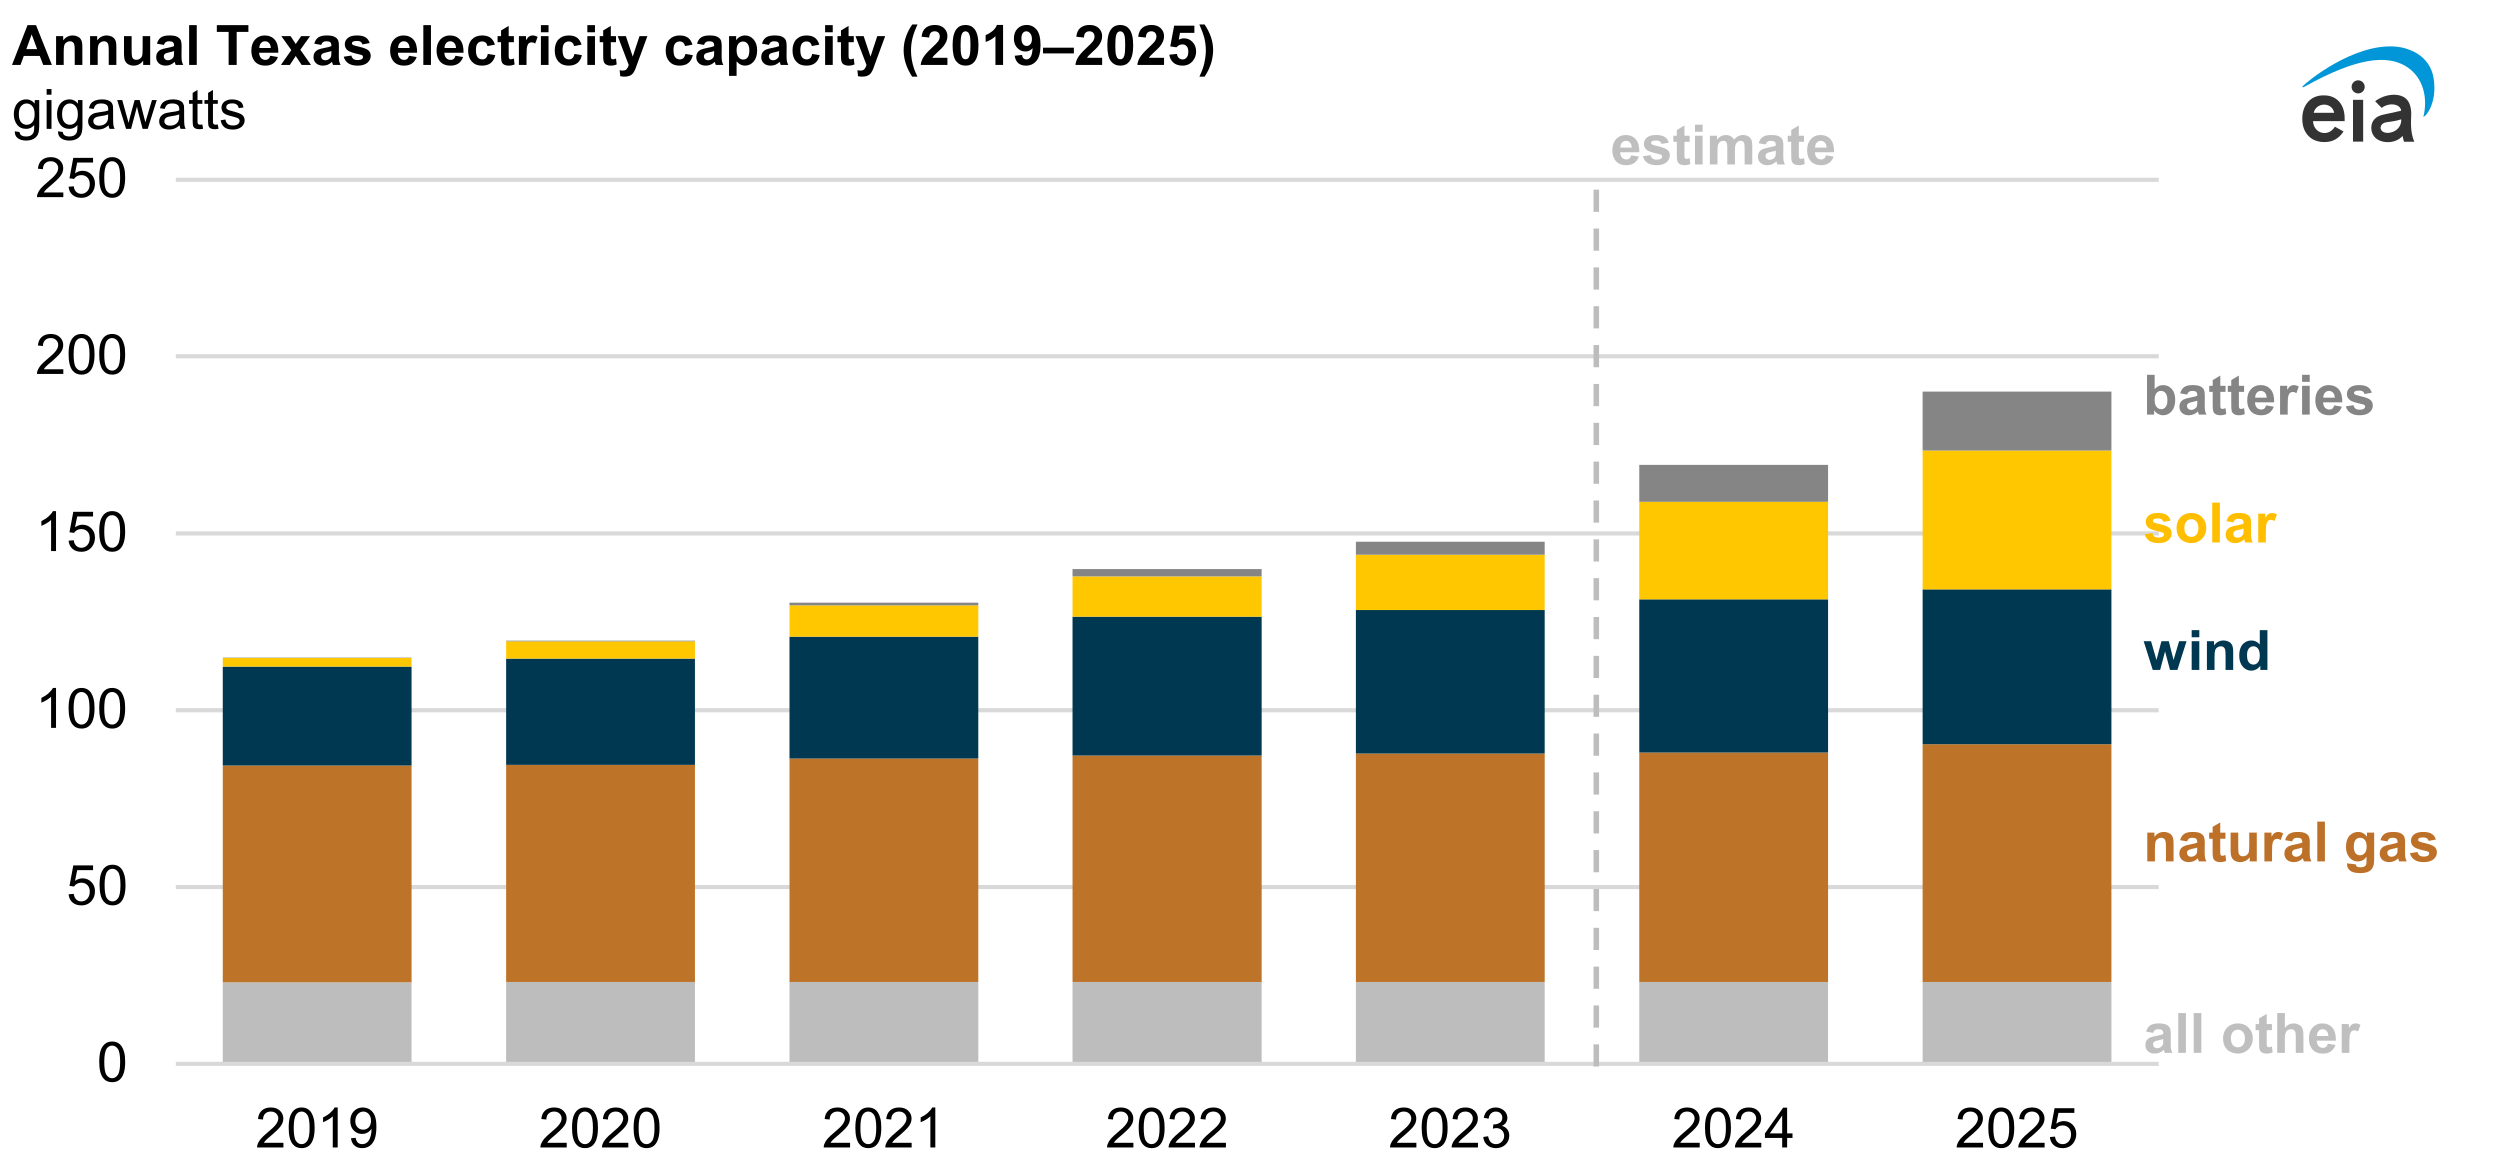 <?xml version="1.0" encoding="UTF-8" standalone="no"?>
<svg
   xmlns:dc="http://purl.org/dc/elements/1.1/"
   xmlns:cc="http://creativecommons.org/ns#"
   xmlns:rdf="http://www.w3.org/1999/02/22-rdf-syntax-ns#"
   xmlns:svg="http://www.w3.org/2000/svg"
   xmlns="http://www.w3.org/2000/svg"
   xmlns:xlink="http://www.w3.org/1999/xlink"
   xmlns:sodipodi="http://sodipodi.sourceforge.net/DTD/sodipodi-0.dtd"
   xmlns:inkscape="http://www.inkscape.org/namespaces/inkscape"
   width="450.48pt"
   height="211.98pt"
   viewBox="0 0 450.48 211.98"
   version="1.2"
   id="svg540"
   sodipodi:docname="chart3.svg"
   inkscape:version="0.92.4 (5da689c313, 2019-01-14)">
  <rect x="0" y="0" width="450.48" height="211.98" fill="#808080" stroke="none"/>
  <sodipodi:namedview
     pagecolor="#ffffff"
     bordercolor="#666666"
     borderopacity="1"
     objecttolerance="10"
     gridtolerance="10"
     guidetolerance="10"
     inkscape:pageopacity="0"
     inkscape:pageshadow="2"
     inkscape:window-width="1920"
     inkscape:window-height="1217"
     id="namedview542"
     showgrid="false"
     inkscape:pagecheckerboard="true"
     inkscape:zoom="1"
     inkscape:cx="340.80208"
     inkscape:cy="-173.35937"
     inkscape:window-x="-8"
     inkscape:window-y="-8"
     inkscape:window-maximized="1"
     inkscape:current-layer="svg540" />
  <defs
     id="defs145">
    <g
       id="g140">
      <symbol
         overflow="visible"
         id="glyph0-0"
         style="overflow:visible">
        <path
           style="stroke:none"
           d="M 1.25,0 V -6.266 H 6.266 V 0 Z M 1.406,-0.156 H 6.109 V -6.109 H 1.406 Z m 0,0"
           id="path2"
           inkscape:connector-curvature="0" />
      </symbol>
      <symbol
         overflow="visible"
         id="glyph0-1"
         style="overflow:visible">
        <path
           style="stroke:none"
           d="m 0.422,-3.531 c 0,-0.852 0.082,-1.535 0.25,-2.047 C 0.848,-6.098 1.109,-6.5 1.453,-6.781 1.793,-7.059 2.227,-7.203 2.75,-7.203 c 0.383,0 0.723,0.082 1.016,0.234 0.289,0.156 0.531,0.383 0.719,0.672 0.184,0.293 0.332,0.648 0.438,1.062 0.113,0.418 0.172,0.988 0.172,1.703 0,0.836 -0.09,1.512 -0.266,2.031 C 4.66,-0.977 4.402,-0.574 4.062,-0.297 3.719,-0.016 3.277,0.125 2.75,0.125 2.062,0.125 1.52,-0.125 1.125,-0.625 0.656,-1.215 0.422,-2.188 0.422,-3.531 Z m 0.906,0 c 0,1.18 0.133,1.965 0.406,2.359 0.27,0.387 0.609,0.578 1.016,0.578 0.402,0 0.742,-0.195 1.016,-0.594 C 4.043,-1.582 4.188,-2.363 4.188,-3.531 4.188,-4.715 4.043,-5.504 3.766,-5.891 3.492,-6.273 3.152,-6.469 2.75,-6.469 c -0.406,0 -0.73,0.176 -0.969,0.516 -0.305,0.438 -0.453,1.246 -0.453,2.422 z m 0,0"
           id="path5"
           inkscape:connector-curvature="0" />
      </symbol>
      <symbol
         overflow="visible"
         id="glyph0-2"
         style="overflow:visible">
        <path
           style="stroke:none"
           d="M 0.422,-1.875 1.344,-1.953 c 0.059,0.449 0.219,0.789 0.469,1.016 0.246,0.23 0.551,0.344 0.906,0.344 0.426,0 0.785,-0.16 1.078,-0.484 0.289,-0.32 0.438,-0.75 0.438,-1.281 0,-0.496 -0.145,-0.891 -0.422,-1.172 -0.281,-0.289 -0.652,-0.438 -1.109,-0.438 -0.281,0 -0.539,0.066 -0.766,0.188 -0.23,0.125 -0.41,0.293 -0.531,0.5 l -0.828,-0.109 0.688,-3.688 h 3.562 v 0.844 H 1.969 l -0.391,1.938 C 2.012,-4.598 2.469,-4.75 2.938,-4.75 c 0.621,0 1.148,0.223 1.578,0.656 0.434,0.43 0.656,0.98 0.656,1.656 0,0.656 -0.191,1.223 -0.562,1.688 C 4.141,-0.164 3.508,0.125 2.719,0.125 2.062,0.125 1.523,-0.055 1.109,-0.422 0.703,-0.785 0.473,-1.27 0.422,-1.875 Z m 0,0"
           id="path8"
           inkscape:connector-curvature="0" />
      </symbol>
      <symbol
         overflow="visible"
         id="glyph0-3"
         style="overflow:visible">
        <path
           style="stroke:none"
           d="M 3.734,0 H 2.844 V -5.609 C 2.633,-5.41 2.355,-5.207 2.016,-5 1.672,-4.801 1.363,-4.648 1.094,-4.547 V -5.406 c 0.488,-0.227 0.914,-0.504 1.281,-0.828 0.371,-0.332 0.641,-0.656 0.797,-0.969 h 0.562 z m 0,0"
           id="path11"
           inkscape:connector-curvature="0" />
      </symbol>
      <symbol
         overflow="visible"
         id="glyph0-4"
         style="overflow:visible">
        <path
           style="stroke:none"
           d="M 5.047,-0.844 V 0 h -4.75 c 0,-0.207 0.035,-0.41 0.109,-0.609 C 0.527,-0.93 0.723,-1.25 0.984,-1.562 1.254,-1.871 1.641,-2.238 2.141,-2.656 2.918,-3.289 3.445,-3.797 3.719,-4.172 3.988,-4.543 4.125,-4.898 4.125,-5.234 4.125,-5.574 3.996,-5.867 3.75,-6.109 3.5,-6.348 3.176,-6.469 2.781,-6.469 c -0.43,0 -0.773,0.133 -1.031,0.391 -0.25,0.25 -0.375,0.602 -0.375,1.047 L 0.469,-5.125 c 0.059,-0.676 0.297,-1.191 0.703,-1.547 0.402,-0.352 0.945,-0.531 1.625,-0.531 0.684,0 1.227,0.195 1.625,0.578 0.402,0.387 0.609,0.863 0.609,1.422 0,0.281 -0.059,0.566 -0.172,0.844 -0.117,0.273 -0.316,0.566 -0.594,0.875 -0.273,0.305 -0.723,0.727 -1.344,1.266 -0.531,0.438 -0.879,0.742 -1.031,0.906 -0.148,0.156 -0.27,0.316 -0.359,0.469 z m 0,0"
           id="path14"
           inkscape:connector-curvature="0" />
      </symbol>
      <symbol
         overflow="visible"
         id="glyph0-5"
         style="overflow:visible">
        <path
           style="stroke:none"
           d="m 0.547,-1.656 0.844,-0.078 c 0.07,0.398 0.207,0.691 0.406,0.875 0.207,0.18 0.469,0.266 0.781,0.266 0.27,0 0.504,-0.062 0.703,-0.188 0.207,-0.121 0.375,-0.289 0.5,-0.5 C 3.914,-1.488 4.023,-1.77 4.109,-2.125 4.199,-2.477 4.25,-2.836 4.25,-3.203 c 0,-0.027 0,-0.086 0,-0.172 -0.18,0.281 -0.418,0.512 -0.719,0.688 -0.305,0.168 -0.637,0.25 -1,0.25 -0.594,0 -1.098,-0.211 -1.5,-0.641 C 0.625,-3.504 0.422,-4.07 0.422,-4.781 c 0,-0.727 0.211,-1.312 0.641,-1.75 0.426,-0.445 0.961,-0.672 1.609,-0.672 0.465,0 0.895,0.129 1.281,0.375 0.383,0.25 0.676,0.613 0.875,1.078 0.195,0.469 0.297,1.145 0.297,2.016 0,0.918 -0.102,1.648 -0.297,2.188 -0.199,0.543 -0.496,0.961 -0.891,1.25 C 3.551,-0.016 3.09,0.125 2.562,0.125 2,0.125 1.539,-0.031 1.188,-0.344 0.832,-0.652 0.617,-1.094 0.547,-1.656 Z M 4.156,-4.828 c 0,-0.496 -0.137,-0.895 -0.406,-1.188 C 3.477,-6.316 3.152,-6.469 2.781,-6.469 c -0.398,0 -0.742,0.164 -1.031,0.484 -0.281,0.312 -0.422,0.727 -0.422,1.234 0,0.461 0.133,0.836 0.406,1.125 0.27,0.281 0.609,0.422 1.016,0.422 0.402,0 0.738,-0.141 1,-0.422 0.27,-0.289 0.406,-0.691 0.406,-1.203 z m 0,0"
           id="path17"
           inkscape:connector-curvature="0" />
      </symbol>
      <symbol
         overflow="visible"
         id="glyph0-6"
         style="overflow:visible">
        <path
           style="stroke:none"
           d="m 0.422,-1.891 0.875,-0.125 c 0.102,0.5 0.273,0.867 0.516,1.094 0.246,0.219 0.547,0.328 0.891,0.328 0.414,0 0.766,-0.145 1.047,-0.438 0.289,-0.289 0.438,-0.645 0.438,-1.062 0,-0.402 -0.137,-0.738 -0.406,-1 -0.262,-0.258 -0.598,-0.391 -1,-0.391 -0.168,0 -0.379,0.035 -0.625,0.094 L 2.25,-4.172 c 0.059,0.012 0.109,0.016 0.141,0.016 0.371,0 0.711,-0.098 1.016,-0.297 0.301,-0.195 0.453,-0.5 0.453,-0.906 0,-0.32 -0.113,-0.586 -0.328,-0.797 -0.219,-0.207 -0.504,-0.312 -0.844,-0.312 -0.344,0 -0.633,0.113 -0.859,0.328 -0.23,0.211 -0.379,0.527 -0.438,0.953 l -0.875,-0.156 c 0.102,-0.582 0.344,-1.035 0.719,-1.359 0.383,-0.332 0.863,-0.5 1.438,-0.5 0.383,0 0.738,0.09 1.062,0.266 0.332,0.168 0.586,0.398 0.766,0.688 0.176,0.281 0.266,0.59 0.266,0.922 0,0.305 -0.086,0.586 -0.25,0.844 -0.168,0.25 -0.414,0.449 -0.734,0.594 0.414,0.105 0.738,0.316 0.969,0.625 0.238,0.305 0.359,0.684 0.359,1.141 0,0.637 -0.23,1.176 -0.688,1.609 C 3.973,-0.086 3.398,0.125 2.703,0.125 2.066,0.125 1.539,-0.062 1.125,-0.438 0.719,-0.809 0.48,-1.297 0.422,-1.891 Z m 0,0"
           id="path20"
           inkscape:connector-curvature="0" />
      </symbol>
      <symbol
         overflow="visible"
         id="glyph0-7"
         style="overflow:visible">
        <path
           style="stroke:none"
           d="M 3.234,0 V -1.719 H 0.125 v -0.812 L 3.406,-7.172 H 4.125 v 4.641 h 0.969 v 0.812 H 4.125 V 0 Z m 0,-2.531 V -5.75 L 1,-2.531 Z m 0,0"
           id="path23"
           inkscape:connector-curvature="0" />
      </symbol>
      <symbol
         overflow="visible"
         id="glyph0-8"
         style="overflow:visible">
        <path
           style="stroke:none"
           d="m 0.5,0.438 0.859,0.125 C 1.387,0.82 1.488,1.016 1.656,1.141 1.871,1.293 2.172,1.375 2.547,1.375 c 0.402,0 0.719,-0.086 0.938,-0.25 C 3.711,0.969 3.863,0.742 3.938,0.453 3.988,0.273 4.008,-0.102 4,-0.688 3.613,-0.227 3.133,0 2.562,0 1.852,0 1.301,-0.254 0.906,-0.766 0.52,-1.285 0.328,-1.906 0.328,-2.625 0.328,-3.121 0.414,-3.582 0.594,-4 0.77,-4.414 1.031,-4.738 1.375,-4.969 1.715,-5.195 2.117,-5.312 2.578,-5.312 c 0.602,0 1.109,0.254 1.516,0.75 v -0.625 h 0.812 v 4.484 c 0,0.809 -0.086,1.383 -0.25,1.719 C 4.488,1.348 4.223,1.613 3.859,1.812 3.504,2.008 3.066,2.109 2.547,2.109 c -0.617,0 -1.117,-0.145 -1.5,-0.422 C 0.672,1.406 0.488,0.988 0.5,0.438 Z m 0.734,-3.125 c 0,0.68 0.133,1.176 0.406,1.484 0.27,0.312 0.609,0.469 1.016,0.469 0.395,0 0.727,-0.148 1,-0.453 0.277,-0.309 0.422,-0.801 0.422,-1.469 0,-0.633 -0.145,-1.113 -0.422,-1.438 C 3.375,-4.414 3.035,-4.578 2.641,-4.578 c -0.398,0 -0.73,0.164 -1,0.484 -0.273,0.312 -0.406,0.785 -0.406,1.406 z m 0,0"
           id="path26"
           inkscape:connector-curvature="0" />
      </symbol>
      <symbol
         overflow="visible"
         id="glyph0-9"
         style="overflow:visible">
        <path
           style="stroke:none"
           d="m 0.672,-6.156 v -1.016 h 0.875 v 1.016 z m 0,6.156 v -5.188 h 0.875 V 0 Z m 0,0"
           id="path29"
           inkscape:connector-curvature="0" />
      </symbol>
      <symbol
         overflow="visible"
         id="glyph0-10"
         style="overflow:visible">
        <path
           style="stroke:none"
           d="m 4.047,-0.641 c -0.324,0.281 -0.637,0.48 -0.938,0.594 C 2.805,0.066 2.48,0.125 2.141,0.125 1.566,0.125 1.121,-0.016 0.812,-0.297 0.508,-0.574 0.359,-0.938 0.359,-1.375 c 0,-0.246 0.055,-0.477 0.172,-0.688 0.113,-0.207 0.266,-0.375 0.453,-0.5 C 1.168,-2.695 1.383,-2.797 1.625,-2.859 1.801,-2.898 2.062,-2.945 2.406,-3 3.113,-3.082 3.633,-3.18 3.969,-3.297 3.977,-3.418 3.984,-3.5 3.984,-3.531 c 0,-0.352 -0.086,-0.602 -0.25,-0.75 -0.23,-0.195 -0.566,-0.297 -1,-0.297 -0.418,0 -0.727,0.074 -0.922,0.219 -0.199,0.148 -0.348,0.402 -0.438,0.766 l -0.859,-0.125 c 0.07,-0.363 0.195,-0.656 0.375,-0.875 C 1.074,-4.82 1.336,-5 1.672,-5.125 c 0.34,-0.121 0.738,-0.188 1.188,-0.188 0.434,0 0.797,0.055 1.078,0.156 0.277,0.105 0.484,0.238 0.609,0.391 0.133,0.156 0.227,0.363 0.281,0.609 0.02,0.148 0.031,0.418 0.031,0.812 v 1.172 c 0,0.812 0.02,1.332 0.062,1.547 0.039,0.219 0.113,0.43 0.219,0.625 H 4.219 C 4.133,-0.184 4.074,-0.398 4.047,-0.641 Z M 3.969,-2.609 c -0.312,0.137 -0.793,0.246 -1.438,0.328 -0.355,0.055 -0.613,0.117 -0.766,0.188 -0.148,0.062 -0.262,0.16 -0.344,0.281 -0.086,0.125 -0.125,0.27 -0.125,0.422 0,0.23 0.086,0.426 0.266,0.578 0.176,0.156 0.438,0.234 0.781,0.234 0.34,0 0.645,-0.07 0.906,-0.219 0.258,-0.145 0.453,-0.348 0.578,-0.609 0.09,-0.195 0.141,-0.488 0.141,-0.875 z m 0,0"
           id="path32"
           inkscape:connector-curvature="0" />
      </symbol>
      <symbol
         overflow="visible"
         id="glyph0-11"
         style="overflow:visible">
        <path
           style="stroke:none"
           d="M 1.625,0 0.031,-5.188 H 0.938 l 0.828,2.984 0.312,1.125 C 2.086,-1.129 2.176,-1.488 2.344,-2.156 L 3.172,-5.188 h 0.906 l 0.766,3 0.266,1 1.188,-4 H 7.156 L 5.531,0 H 4.609 L 3.797,-3.109 3.594,-4 2.531,0 Z m 0,0"
           id="path35"
           inkscape:connector-curvature="0" />
      </symbol>
      <symbol
         overflow="visible"
         id="glyph0-12"
         style="overflow:visible">
        <path
           style="stroke:none"
           d="m 2.578,-0.781 0.125,0.766 C 2.461,0.035 2.242,0.062 2.047,0.062 c -0.324,0 -0.574,-0.051 -0.75,-0.141 -0.18,-0.102 -0.305,-0.238 -0.375,-0.406 -0.062,-0.164 -0.094,-0.508 -0.094,-1.031 v -3 H 0.172 V -5.188 h 0.656 v -1.297 l 0.875,-0.531 V -5.188 h 0.875 v 0.672 h -0.875 v 3.047 c 0,0.25 0.016,0.414 0.047,0.484 0.027,0.074 0.078,0.133 0.141,0.172 0.07,0.043 0.176,0.062 0.312,0.062 0.09,0 0.219,-0.008 0.375,-0.031 z m 0,0"
           id="path38"
           inkscape:connector-curvature="0" />
      </symbol>
      <symbol
         overflow="visible"
         id="glyph0-13"
         style="overflow:visible">
        <path
           style="stroke:none"
           d="M 0.312,-1.547 1.172,-1.688 c 0.051,0.355 0.188,0.629 0.406,0.812 0.227,0.18 0.547,0.266 0.953,0.266 0.395,0 0.691,-0.078 0.891,-0.234 0.195,-0.164 0.297,-0.363 0.297,-0.594 0,-0.195 -0.09,-0.352 -0.266,-0.469 C 3.336,-1.977 3.039,-2.078 2.562,-2.203 1.914,-2.355 1.465,-2.492 1.219,-2.609 c -0.25,-0.121 -0.445,-0.289 -0.578,-0.5 -0.125,-0.215 -0.188,-0.453 -0.188,-0.703 0,-0.227 0.051,-0.441 0.156,-0.641 0.102,-0.195 0.25,-0.363 0.438,-0.5 0.133,-0.09 0.32,-0.176 0.562,-0.25 0.238,-0.07 0.488,-0.109 0.75,-0.109 0.414,0 0.773,0.066 1.078,0.188 0.309,0.117 0.539,0.273 0.688,0.469 0.145,0.199 0.242,0.465 0.297,0.797 l -0.859,0.125 C 3.52,-4.004 3.402,-4.211 3.219,-4.359 3.031,-4.512 2.77,-4.594 2.438,-4.594 c -0.406,0 -0.699,0.07 -0.875,0.203 -0.168,0.137 -0.25,0.293 -0.25,0.469 0,0.117 0.031,0.223 0.094,0.312 0.07,0.094 0.188,0.176 0.344,0.234 0.09,0.031 0.352,0.105 0.781,0.219 0.621,0.168 1.055,0.309 1.297,0.422 0.246,0.105 0.441,0.262 0.578,0.469 0.145,0.199 0.219,0.445 0.219,0.734 0,0.305 -0.09,0.586 -0.266,0.844 C 4.191,-0.438 3.945,-0.238 3.625,-0.094 3.301,0.051 2.934,0.125 2.531,0.125 1.852,0.125 1.336,-0.016 0.984,-0.297 0.629,-0.574 0.402,-0.992 0.312,-1.547 Z m 0,0"
           id="path41"
           inkscape:connector-curvature="0" />
      </symbol>
      <symbol
         overflow="visible"
         id="glyph1-0"
         style="overflow:visible">
        <path
           style="stroke:none"
           d="M 1.25,0 V -6.266 H 6.266 V 0 Z M 1.406,-0.156 H 6.109 V -6.109 H 1.406 Z m 0,0"
           id="path44"
           inkscape:connector-curvature="0" />
      </symbol>
      <symbol
         overflow="visible"
         id="glyph1-1"
         style="overflow:visible">
        <path
           style="stroke:none"
           d="m 0.656,0 v -7.172 h 1.375 v 2.578 c 0.426,-0.477 0.93,-0.719 1.516,-0.719 0.621,0 1.145,0.23 1.562,0.688 0.414,0.461 0.625,1.117 0.625,1.969 0,0.887 -0.215,1.574 -0.641,2.062 C 4.676,-0.113 4.164,0.125 3.562,0.125 3.258,0.125 2.961,0.051 2.672,-0.094 2.391,-0.246 2.145,-0.473 1.938,-0.766 V 0 Z m 1.375,-2.703 c 0,0.531 0.082,0.93 0.25,1.188 0.238,0.367 0.555,0.547 0.953,0.547 0.301,0 0.555,-0.129 0.766,-0.391 0.215,-0.258 0.328,-0.664 0.328,-1.219 0,-0.59 -0.113,-1.02 -0.328,-1.281 -0.219,-0.27 -0.496,-0.406 -0.828,-0.406 -0.324,0 -0.598,0.133 -0.812,0.391 -0.219,0.262 -0.328,0.652 -0.328,1.172 z m 0,0"
           id="path47"
           inkscape:connector-curvature="0" />
      </symbol>
      <symbol
         overflow="visible"
         id="glyph1-2"
         style="overflow:visible">
        <path
           style="stroke:none"
           d="M 1.75,-3.609 0.5,-3.828 c 0.133,-0.508 0.375,-0.883 0.719,-1.125 C 1.559,-5.191 2.07,-5.312 2.75,-5.312 c 0.613,0 1.066,0.074 1.359,0.219 0.301,0.148 0.516,0.336 0.641,0.562 0.121,0.219 0.188,0.629 0.188,1.219 l -0.016,1.609 c 0,0.461 0.02,0.801 0.062,1.016 0.039,0.211 0.125,0.441 0.25,0.688 H 3.875 C 3.832,-0.09 3.785,-0.227 3.734,-0.406 3.711,-0.488 3.695,-0.539 3.688,-0.562 3.457,-0.332 3.207,-0.16 2.938,-0.047 2.664,0.066 2.379,0.125 2.078,0.125 1.547,0.125 1.121,-0.02 0.812,-0.312 0.508,-0.602 0.359,-0.973 0.359,-1.422 c 0,-0.289 0.066,-0.551 0.203,-0.781 0.145,-0.227 0.344,-0.406 0.594,-0.531 0.246,-0.121 0.613,-0.227 1.094,-0.312 0.645,-0.121 1.086,-0.238 1.328,-0.344 V -3.531 c 0,-0.258 -0.07,-0.445 -0.203,-0.562 -0.125,-0.113 -0.367,-0.172 -0.719,-0.172 -0.25,0 -0.445,0.055 -0.578,0.156 -0.137,0.094 -0.246,0.262 -0.328,0.5 z M 3.578,-2.5 C 3.41,-2.438 3.133,-2.363 2.75,-2.281 2.363,-2.195 2.113,-2.117 2,-2.047 c -0.18,0.125 -0.266,0.289 -0.266,0.484 0,0.199 0.066,0.371 0.203,0.516 0.145,0.137 0.332,0.203 0.562,0.203 0.238,0 0.473,-0.082 0.703,-0.25 0.164,-0.121 0.273,-0.273 0.328,-0.453 0.027,-0.113 0.047,-0.336 0.047,-0.672 z m 0,0"
           id="path50"
           inkscape:connector-curvature="0" />
      </symbol>
      <symbol
         overflow="visible"
         id="glyph1-3"
         style="overflow:visible">
        <path
           style="stroke:none"
           d="m 3.094,-5.188 v 1.094 H 2.156 V -2 c 0,0.418 0.008,0.664 0.031,0.734 0.02,0.074 0.062,0.137 0.125,0.188 0.059,0.043 0.141,0.062 0.234,0.062 0.121,0 0.305,-0.047 0.547,-0.141 l 0.125,1.062 C 2.895,0.051 2.527,0.125 2.125,0.125 1.875,0.125 1.648,0.082 1.453,0 1.254,-0.082 1.105,-0.191 1.016,-0.328 0.922,-0.461 0.855,-0.641 0.828,-0.859 0.797,-1.023 0.781,-1.348 0.781,-1.828 V -4.094 h -0.625 V -5.188 h 0.625 v -1.031 l 1.375,-0.812 v 1.844 z m 0,0"
           id="path53"
           inkscape:connector-curvature="0" />
      </symbol>
      <symbol
         overflow="visible"
         id="glyph1-4"
         style="overflow:visible">
        <path
           style="stroke:none"
           d="m 3.719,-1.656 1.375,0.234 c -0.18,0.5 -0.461,0.887 -0.844,1.156 C 3.875,-0.004 3.402,0.125 2.844,0.125 1.938,0.125 1.262,-0.172 0.828,-0.766 0.484,-1.242 0.312,-1.844 0.312,-2.562 c 0,-0.852 0.223,-1.523 0.672,-2.016 0.457,-0.488 1.031,-0.734 1.719,-0.734 0.77,0 1.379,0.258 1.828,0.766 0.445,0.512 0.66,1.293 0.641,2.344 H 1.719 c 0.008,0.406 0.117,0.727 0.328,0.953 0.215,0.23 0.484,0.344 0.797,0.344 0.215,0 0.398,-0.055 0.547,-0.172 C 3.535,-1.199 3.645,-1.395 3.719,-1.656 Z M 3.812,-3.047 C 3.801,-3.441 3.695,-3.742 3.5,-3.953 c -0.199,-0.207 -0.441,-0.312 -0.719,-0.312 -0.305,0 -0.551,0.113 -0.734,0.328 C 1.848,-3.719 1.75,-3.418 1.75,-3.047 Z m 0,0"
           id="path56"
           inkscape:connector-curvature="0" />
      </symbol>
      <symbol
         overflow="visible"
         id="glyph1-5"
         style="overflow:visible">
        <path
           style="stroke:none"
           d="m 2.031,0 h -1.375 V -5.188 H 1.938 v 0.734 C 2.152,-4.805 2.348,-5.035 2.516,-5.141 2.691,-5.254 2.895,-5.312 3.125,-5.312 c 0.309,0 0.613,0.09 0.906,0.266 l -0.438,1.188 c -0.23,-0.145 -0.445,-0.219 -0.641,-0.219 -0.188,0 -0.352,0.055 -0.484,0.156 C 2.332,-3.816 2.223,-3.621 2.141,-3.344 2.066,-3.062 2.031,-2.48 2.031,-1.609 Z m 0,0"
           id="path59"
           inkscape:connector-curvature="0" />
      </symbol>
      <symbol
         overflow="visible"
         id="glyph1-6"
         style="overflow:visible">
        <path
           style="stroke:none"
           d="m 0.719,-5.891 v -1.281 h 1.375 v 1.281 z M 0.719,0 v -5.188 h 1.375 V 0 Z m 0,0"
           id="path62"
           inkscape:connector-curvature="0" />
      </symbol>
      <symbol
         overflow="visible"
         id="glyph1-7"
         style="overflow:visible">
        <path
           style="stroke:none"
           d="m 0.234,-1.484 1.375,-0.203 c 0.059,0.262 0.18,0.465 0.359,0.609 0.176,0.137 0.426,0.203 0.75,0.203 0.352,0 0.625,-0.066 0.812,-0.203 0.113,-0.082 0.172,-0.203 0.172,-0.359 0,-0.102 -0.035,-0.191 -0.094,-0.266 C 3.535,-1.762 3.383,-1.82 3.156,-1.875 2.039,-2.121 1.336,-2.348 1.047,-2.547 c -0.418,-0.277 -0.625,-0.672 -0.625,-1.172 0,-0.445 0.176,-0.82 0.531,-1.125 0.352,-0.309 0.906,-0.469 1.656,-0.469 0.707,0 1.234,0.121 1.578,0.359 0.352,0.23 0.594,0.57 0.719,1.016 L 3.609,-3.703 C 3.555,-3.898 3.449,-4.051 3.297,-4.156 3.141,-4.27 2.918,-4.328 2.641,-4.328 c -0.367,0 -0.629,0.055 -0.781,0.156 -0.105,0.074 -0.156,0.168 -0.156,0.281 0,0.094 0.047,0.18 0.141,0.25 0.121,0.094 0.551,0.227 1.281,0.391 0.727,0.168 1.238,0.371 1.531,0.609 0.289,0.242 0.438,0.582 0.438,1.016 0,0.48 -0.207,0.895 -0.609,1.234 C 4.086,-0.047 3.496,0.125 2.719,0.125 2.008,0.125 1.445,-0.02 1.031,-0.312 0.625,-0.602 0.355,-0.992 0.234,-1.484 Z m 0,0"
           id="path65"
           inkscape:connector-curvature="0" />
      </symbol>
      <symbol
         overflow="visible"
         id="glyph1-8"
         style="overflow:visible">
        <path
           style="stroke:none"
           d="M 0.406,-2.672 C 0.406,-3.129 0.516,-3.57 0.734,-4 0.961,-4.426 1.281,-4.75 1.688,-4.969 2.102,-5.195 2.566,-5.312 3.078,-5.312 3.855,-5.312 4.5,-5.055 5,-4.547 c 0.508,0.512 0.766,1.16 0.766,1.938 0,0.781 -0.258,1.434 -0.766,1.953 C 4.488,-0.133 3.848,0.125 3.078,0.125 2.609,0.125 2.152,0.012 1.719,-0.203 1.289,-0.418 0.961,-0.738 0.734,-1.156 0.516,-1.57 0.406,-2.078 0.406,-2.672 Z M 1.812,-2.594 c 0,0.512 0.117,0.91 0.359,1.188 C 2.418,-1.133 2.723,-1 3.078,-1 3.441,-1 3.742,-1.133 3.984,-1.406 4.223,-1.684 4.344,-2.086 4.344,-2.609 4.344,-3.117 4.223,-3.508 3.984,-3.781 3.742,-4.051 3.441,-4.188 3.078,-4.188 c -0.355,0 -0.66,0.137 -0.906,0.406 C 1.93,-3.508 1.812,-3.113 1.812,-2.594 Z m 0,0"
           id="path68"
           inkscape:connector-curvature="0" />
      </symbol>
      <symbol
         overflow="visible"
         id="glyph1-9"
         style="overflow:visible">
        <path
           style="stroke:none"
           d="m 0.719,0 v -7.172 h 1.375 V 0 Z m 0,0"
           id="path71"
           inkscape:connector-curvature="0" />
      </symbol>
      <symbol
         overflow="visible"
         id="glyph1-10"
         style="overflow:visible">
        <path
           style="stroke:none"
           d="M 1.688,0 0.047,-5.188 H 1.375 L 2.359,-1.797 3.25,-5.188 h 1.328 l 0.859,3.391 1,-3.391 H 7.781 L 6.125,0 H 4.797 L 3.906,-3.344 3.016,0 Z m 0,0"
           id="path74"
           inkscape:connector-curvature="0" />
      </symbol>
      <symbol
         overflow="visible"
         id="glyph1-11"
         style="overflow:visible">
        <path
           style="stroke:none"
           d="m 5.438,0 h -1.375 v -2.656 c 0,-0.551 -0.035,-0.91 -0.094,-1.078 C 3.914,-3.898 3.82,-4.031 3.688,-4.125 3.562,-4.215 3.402,-4.266 3.219,-4.266 c -0.242,0 -0.457,0.07 -0.641,0.203 -0.188,0.125 -0.32,0.301 -0.391,0.516 -0.074,0.219 -0.109,0.617 -0.109,1.188 V 0 h -1.375 v -5.188 h 1.281 v 0.75 c 0.457,-0.582 1.031,-0.875 1.719,-0.875 0.301,0 0.578,0.059 0.828,0.172 0.246,0.105 0.438,0.246 0.562,0.422 0.133,0.168 0.223,0.363 0.266,0.578 0.051,0.211 0.078,0.512 0.078,0.906 z m 0,0"
           id="path77"
           inkscape:connector-curvature="0" />
      </symbol>
      <symbol
         overflow="visible"
         id="glyph1-12"
         style="overflow:visible">
        <path
           style="stroke:none"
           d="m 5.484,0 h -1.281 v -0.766 c -0.211,0.305 -0.461,0.527 -0.75,0.672 C 3.16,0.051 2.867,0.125 2.578,0.125 1.984,0.125 1.473,-0.113 1.047,-0.594 0.617,-1.082 0.406,-1.754 0.406,-2.609 c 0,-0.883 0.207,-1.555 0.625,-2.016 0.414,-0.457 0.941,-0.688 1.578,-0.688 0.57,0 1.07,0.242 1.5,0.719 v -2.578 h 1.375 z M 1.812,-2.703 c 0,0.555 0.078,0.957 0.234,1.203 0.215,0.355 0.523,0.531 0.922,0.531 0.32,0 0.594,-0.133 0.812,-0.406 0.215,-0.27 0.328,-0.672 0.328,-1.203 0,-0.59 -0.113,-1.02 -0.328,-1.281 -0.211,-0.27 -0.48,-0.406 -0.812,-0.406 -0.336,0 -0.613,0.133 -0.828,0.391 C 1.922,-3.613 1.812,-3.223 1.812,-2.703 Z m 0,0"
           id="path80"
           inkscape:connector-curvature="0" />
      </symbol>
      <symbol
         overflow="visible"
         id="glyph1-13"
         style="overflow:visible">
        <path
           style="stroke:none"
           d="M 4.141,0 V -0.781 C 3.953,-0.5 3.699,-0.273 3.391,-0.109 3.078,0.043 2.754,0.125 2.422,0.125 2.066,0.125 1.746,0.043 1.469,-0.109 1.195,-0.262 0.996,-0.477 0.875,-0.75 0.75,-1.027 0.688,-1.414 0.688,-1.906 V -5.188 h 1.375 v 2.375 c 0,0.73 0.023,1.18 0.078,1.344 0.051,0.168 0.141,0.305 0.266,0.406 0.133,0.094 0.305,0.141 0.516,0.141 0.238,0 0.445,-0.062 0.625,-0.188 C 3.73,-1.242 3.863,-1.406 3.938,-1.594 4.008,-1.789 4.047,-2.258 4.047,-3 V -5.188 H 5.406 V 0 Z m 0,0"
           id="path83"
           inkscape:connector-curvature="0" />
      </symbol>
      <symbol
         overflow="visible"
         id="glyph1-14"
         style="overflow:visible">
        <path
           style="stroke:none"
           d=""
           id="path86"
           inkscape:connector-curvature="0" />
      </symbol>
      <symbol
         overflow="visible"
         id="glyph1-15"
         style="overflow:visible">
        <path
           style="stroke:none"
           d="m 0.594,0.344 1.562,0.188 c 0.027,0.184 0.094,0.312 0.188,0.375 0.121,0.102 0.328,0.156 0.609,0.156 0.363,0 0.633,-0.059 0.812,-0.172 0.121,-0.074 0.219,-0.191 0.281,-0.344 0.039,-0.117 0.062,-0.324 0.062,-0.625 V -0.844 C 3.691,-0.281 3.168,0 2.547,0 1.848,0 1.293,-0.297 0.891,-0.891 0.566,-1.348 0.406,-1.926 0.406,-2.625 c 0,-0.871 0.207,-1.539 0.625,-2 0.426,-0.457 0.953,-0.688 1.578,-0.688 0.633,0 1.16,0.285 1.578,0.844 V -5.188 h 1.297 v 4.656 c 0,0.613 -0.055,1.07 -0.156,1.375 -0.105,0.301 -0.254,0.535 -0.438,0.703 -0.18,0.176 -0.418,0.312 -0.719,0.406 -0.305,0.102 -0.691,0.156 -1.156,0.156 -0.887,0 -1.512,-0.152 -1.875,-0.453 C 0.773,1.352 0.594,0.973 0.594,0.516 c 0,-0.055 0,-0.113 0,-0.172 z M 1.812,-2.703 c 0,0.555 0.102,0.961 0.312,1.219 0.215,0.25 0.484,0.375 0.797,0.375 0.34,0 0.629,-0.129 0.859,-0.391 C 4.008,-1.758 4.125,-2.148 4.125,-2.672 4.125,-3.211 4.012,-3.613 3.797,-3.875 3.578,-4.133 3.293,-4.266 2.953,-4.266 2.617,-4.266 2.34,-4.133 2.125,-3.875 1.914,-3.613 1.812,-3.223 1.812,-2.703 Z m 0,0"
           id="path89"
           inkscape:connector-curvature="0" />
      </symbol>
      <symbol
         overflow="visible"
         id="glyph1-16"
         style="overflow:visible">
        <path
           style="stroke:none"
           d="m 2.094,-7.172 v 2.641 c 0.434,-0.52 0.961,-0.781 1.578,-0.781 0.32,0 0.609,0.066 0.859,0.188 0.258,0.117 0.453,0.27 0.578,0.453 0.121,0.18 0.207,0.379 0.25,0.594 0.051,0.219 0.078,0.566 0.078,1.031 V 0 h -1.375 v -2.75 c 0,-0.539 -0.027,-0.883 -0.078,-1.031 C 3.93,-3.926 3.836,-4.039 3.703,-4.125 3.578,-4.215 3.414,-4.266 3.219,-4.266 c -0.23,0 -0.434,0.059 -0.609,0.172 -0.18,0.117 -0.309,0.289 -0.391,0.516 -0.086,0.219 -0.125,0.543 -0.125,0.969 V 0 h -1.375 v -7.172 z m 0,0"
           id="path92"
           inkscape:connector-curvature="0" />
      </symbol>
      <symbol
         overflow="visible"
         id="glyph1-17"
         style="overflow:visible">
        <path
           style="stroke:none"
           d="M 7.188,0 H 5.625 L 5,-1.625 H 2.125 L 1.531,0 H 0 l 2.797,-7.172 h 1.531 z M 4.531,-2.844 3.547,-5.5 2.578,-2.844 Z m 0,0"
           id="path95"
           inkscape:connector-curvature="0" />
      </symbol>
      <symbol
         overflow="visible"
         id="glyph1-18"
         style="overflow:visible">
        <path
           style="stroke:none"
           d="m 2.344,0 v -5.953 h -2.125 v -1.219 h 5.688 v 1.219 H 3.797 V 0 Z m 0,0"
           id="path98"
           inkscape:connector-curvature="0" />
      </symbol>
      <symbol
         overflow="visible"
         id="glyph1-19"
         style="overflow:visible">
        <path
           style="stroke:none"
           d="M 0.062,0 1.938,-2.672 0.141,-5.188 H 1.812 L 2.734,-3.766 3.703,-5.188 H 5.312 L 3.562,-2.734 5.484,0 h -1.688 L 2.734,-1.609 1.672,0 Z m 0,0"
           id="path101"
           inkscape:connector-curvature="0" />
      </symbol>
      <symbol
         overflow="visible"
         id="glyph1-20"
         style="overflow:visible">
        <path
           style="stroke:none"
           d="m 5.25,-3.656 -1.359,0.25 c -0.043,-0.27 -0.148,-0.473 -0.312,-0.609 -0.156,-0.145 -0.367,-0.219 -0.625,-0.219 -0.344,0 -0.621,0.121 -0.828,0.359 -0.199,0.242 -0.297,0.637 -0.297,1.188 0,0.617 0.102,1.055 0.312,1.312 C 2.348,-1.125 2.625,-1 2.969,-1 3.227,-1 3.441,-1.07 3.609,-1.219 3.773,-1.371 3.895,-1.629 3.969,-1.984 l 1.344,0.219 C 5.176,-1.141 4.902,-0.664 4.5,-0.344 4.102,-0.031 3.57,0.125 2.906,0.125 c -0.762,0 -1.367,-0.238 -1.812,-0.719 -0.449,-0.488 -0.672,-1.156 -0.672,-2 0,-0.852 0.223,-1.52 0.672,-2 0.457,-0.477 1.07,-0.719 1.844,-0.719 0.633,0 1.133,0.137 1.5,0.406 0.371,0.273 0.645,0.691 0.812,1.25 z m 0,0"
           id="path104"
           inkscape:connector-curvature="0" />
      </symbol>
      <symbol
         overflow="visible"
         id="glyph1-21"
         style="overflow:visible">
        <path
           style="stroke:none"
           d="M 0.062,-5.188 H 1.531 L 2.766,-1.5 3.984,-5.188 H 5.406 L 3.578,-0.203 3.25,0.703 C 3.125,1.004 3.004,1.234 2.891,1.391 2.785,1.555 2.66,1.688 2.516,1.781 2.379,1.883 2.207,1.961 2,2.016 1.789,2.074 1.555,2.109 1.297,2.109 1.035,2.109 0.773,2.082 0.516,2.031 L 0.406,0.953 c 0.207,0.039 0.398,0.062 0.578,0.062 0.32,0 0.555,-0.098 0.703,-0.281 0.152,-0.188 0.273,-0.43 0.359,-0.719 z m 0,0"
           id="path107"
           inkscape:connector-curvature="0" />
      </symbol>
      <symbol
         overflow="visible"
         id="glyph1-22"
         style="overflow:visible">
        <path
           style="stroke:none"
           d="m 0.688,-5.188 h 1.281 v 0.75 c 0.152,-0.258 0.375,-0.469 0.656,-0.625 0.289,-0.164 0.609,-0.25 0.953,-0.25 0.602,0 1.113,0.242 1.531,0.719 C 5.535,-4.125 5.75,-3.465 5.75,-2.625 5.75,-1.758 5.535,-1.082 5.109,-0.594 4.68,-0.113 4.164,0.125 3.562,0.125 3.281,0.125 3.02,0.066 2.781,-0.047 2.551,-0.16 2.305,-0.359 2.047,-0.641 V 1.969 H 0.688 Z m 1.359,2.5 c 0,0.586 0.113,1.02 0.344,1.297 0.227,0.281 0.508,0.422 0.844,0.422 0.32,0 0.586,-0.125 0.797,-0.375 0.207,-0.258 0.312,-0.68 0.312,-1.266 0,-0.551 -0.113,-0.957 -0.328,-1.219 -0.219,-0.258 -0.492,-0.391 -0.812,-0.391 -0.336,0 -0.613,0.133 -0.828,0.391 -0.219,0.25 -0.328,0.633 -0.328,1.141 z m 0,0"
           id="path110"
           inkscape:connector-curvature="0" />
      </symbol>
      <symbol
         overflow="visible"
         id="glyph1-23"
         style="overflow:visible">
        <path
           style="stroke:none"
           d="M 3,2.109 H 2.047 C 1.555,1.359 1.176,0.574 0.906,-0.234 0.645,-1.043 0.516,-1.832 0.516,-2.594 0.516,-3.539 0.676,-4.43 1,-5.266 1.277,-6.004 1.641,-6.68 2.078,-7.297 h 0.938 c -0.449,0.992 -0.758,1.836 -0.922,2.531 -0.168,0.688 -0.25,1.426 -0.25,2.203 0,0.531 0.047,1.082 0.141,1.641 0.102,0.562 0.238,1.094 0.406,1.594 C 2.504,1.004 2.707,1.484 3,2.109 Z m 0,0"
           id="path113"
           inkscape:connector-curvature="0" />
      </symbol>
      <symbol
         overflow="visible"
         id="glyph1-24"
         style="overflow:visible">
        <path
           style="stroke:none"
           d="M 5.062,-1.281 V 0 H 0.25 C 0.301,-0.477 0.457,-0.93 0.719,-1.359 0.977,-1.793 1.492,-2.375 2.266,-3.094 2.879,-3.664 3.258,-4.055 3.406,-4.266 c 0.184,-0.277 0.281,-0.562 0.281,-0.844 0,-0.301 -0.086,-0.535 -0.25,-0.703 -0.168,-0.164 -0.395,-0.25 -0.672,-0.25 -0.293,0 -0.527,0.09 -0.703,0.266 -0.168,0.168 -0.262,0.457 -0.281,0.859 l -1.375,-0.141 c 0.082,-0.746 0.336,-1.289 0.766,-1.625 0.434,-0.332 0.977,-0.5 1.625,-0.5 0.707,0 1.258,0.195 1.656,0.578 0.402,0.387 0.609,0.863 0.609,1.422 0,0.324 -0.059,0.633 -0.172,0.922 -0.117,0.293 -0.301,0.602 -0.547,0.922 -0.168,0.211 -0.473,0.512 -0.906,0.906 -0.43,0.398 -0.707,0.664 -0.828,0.797 -0.117,0.125 -0.207,0.254 -0.266,0.375 z m 0,0"
           id="path116"
           inkscape:connector-curvature="0" />
      </symbol>
      <symbol
         overflow="visible"
         id="glyph1-25"
         style="overflow:visible">
        <path
           style="stroke:none"
           d="m 2.75,-7.203 c 0.695,0 1.238,0.254 1.625,0.75 0.465,0.586 0.703,1.559 0.703,2.922 0,1.355 -0.238,2.332 -0.703,2.922 C 3.988,-0.117 3.445,0.125 2.75,0.125 c -0.699,0 -1.262,-0.266 -1.688,-0.797 -0.43,-0.539 -0.641,-1.5 -0.641,-2.875 0,-1.352 0.234,-2.328 0.703,-2.922 0.383,-0.488 0.926,-0.734 1.625,-0.734 z m 0,1.141 c -0.168,0 -0.32,0.059 -0.453,0.172 -0.125,0.105 -0.227,0.293 -0.297,0.562 -0.094,0.355 -0.141,0.957 -0.141,1.797 0,0.836 0.039,1.414 0.125,1.734 0.082,0.312 0.188,0.523 0.312,0.625 0.133,0.105 0.285,0.156 0.453,0.156 0.164,0 0.312,-0.051 0.438,-0.156 C 3.32,-1.273 3.426,-1.469 3.5,-1.75 c 0.09,-0.352 0.141,-0.945 0.141,-1.781 0,-0.84 -0.043,-1.422 -0.125,-1.734 C 3.43,-5.574 3.32,-5.785 3.188,-5.891 3.062,-6.004 2.914,-6.062 2.75,-6.062 Z m 0,0"
           id="path119"
           inkscape:connector-curvature="0" />
      </symbol>
      <symbol
         overflow="visible"
         id="glyph1-26"
         style="overflow:visible">
        <path
           style="stroke:none"
           d="m 3.938,0 h -1.375 v -5.172 c -0.5,0.469 -1.09,0.816 -1.766,1.031 v -1.25 c 0.352,-0.113 0.738,-0.332 1.156,-0.656 0.426,-0.332 0.719,-0.719 0.875,-1.156 H 3.938 Z m 0,0"
           id="path122"
           inkscape:connector-curvature="0" />
      </symbol>
      <symbol
         overflow="visible"
         id="glyph1-27"
         style="overflow:visible">
        <path
           style="stroke:none"
           d="M 0.453,-1.656 1.781,-1.797 c 0.027,0.262 0.113,0.461 0.25,0.594 C 2.176,-1.066 2.359,-1 2.578,-1 c 0.277,0 0.52,-0.129 0.719,-0.391 0.207,-0.27 0.336,-0.812 0.391,-1.625 -0.344,0.398 -0.777,0.594 -1.297,0.594 -0.562,0 -1.055,-0.211 -1.469,-0.641 C 0.516,-3.496 0.312,-4.066 0.312,-4.766 c 0,-0.727 0.211,-1.316 0.641,-1.766 0.434,-0.445 0.988,-0.672 1.656,-0.672 0.727,0 1.328,0.285 1.797,0.844 0.465,0.562 0.703,1.492 0.703,2.781 0,1.312 -0.246,2.262 -0.734,2.844 C 3.883,-0.16 3.254,0.125 2.484,0.125 c -0.562,0 -1.023,-0.145 -1.375,-0.438 -0.344,-0.301 -0.566,-0.75 -0.656,-1.344 z m 3.109,-3 c 0,-0.445 -0.105,-0.789 -0.312,-1.031 -0.199,-0.246 -0.434,-0.375 -0.703,-0.375 -0.25,0 -0.461,0.105 -0.625,0.312 -0.168,0.199 -0.25,0.527 -0.25,0.984 0,0.461 0.086,0.801 0.266,1.016 0.184,0.219 0.414,0.328 0.688,0.328 0.258,0 0.477,-0.102 0.656,-0.312 C 3.465,-3.941 3.562,-4.25 3.562,-4.656 Z m 0,0"
           id="path125"
           inkscape:connector-curvature="0" />
      </symbol>
      <symbol
         overflow="visible"
         id="glyph1-28"
         style="overflow:visible">
        <path
           style="stroke:none"
           d="m -0.016,-2.078 v -1.031 h 5.562 v 1.031 z m 0,0"
           id="path128"
           inkscape:connector-curvature="0" />
      </symbol>
      <symbol
         overflow="visible"
         id="glyph1-29"
         style="overflow:visible">
        <path
           style="stroke:none"
           d="m 0.438,-1.844 1.375,-0.141 c 0.039,0.312 0.156,0.559 0.344,0.734 0.195,0.18 0.422,0.266 0.672,0.266 0.277,0 0.52,-0.113 0.719,-0.344 0.207,-0.227 0.312,-0.578 0.312,-1.047 0,-0.445 -0.102,-0.781 -0.297,-1 -0.199,-0.215 -0.461,-0.328 -0.781,-0.328 -0.387,0 -0.742,0.18 -1.062,0.531 L 0.609,-3.344 1.312,-7.078 h 3.641 v 1.297 h -2.594 l -0.219,1.219 c 0.309,-0.152 0.625,-0.234 0.938,-0.234 0.613,0 1.129,0.227 1.547,0.672 0.426,0.438 0.641,1.012 0.641,1.719 0,0.594 -0.176,1.121 -0.516,1.578 C 4.281,-0.191 3.633,0.125 2.812,0.125 c -0.668,0 -1.211,-0.176 -1.625,-0.531 -0.418,-0.352 -0.668,-0.832 -0.75,-1.438 z m 0,0"
           id="path131"
           inkscape:connector-curvature="0" />
      </symbol>
      <symbol
         overflow="visible"
         id="glyph1-30"
         style="overflow:visible">
        <path
           style="stroke:none"
           d="M 0.344,2.109 C 0.613,1.523 0.801,1.074 0.906,0.766 1.02,0.461 1.125,0.105 1.219,-0.297 1.309,-0.699 1.379,-1.086 1.422,-1.453 1.473,-1.816 1.5,-2.188 1.5,-2.562 1.5,-3.34 1.414,-4.078 1.25,-4.766 1.082,-5.461 0.773,-6.305 0.328,-7.297 h 0.938 c 0.488,0.711 0.867,1.457 1.141,2.234 0.27,0.781 0.406,1.582 0.406,2.391 0,0.688 -0.105,1.418 -0.312,2.188 -0.25,0.871 -0.66,1.738 -1.219,2.594 z m 0,0"
           id="path134"
           inkscape:connector-curvature="0" />
      </symbol>
      <symbol
         overflow="visible"
         id="glyph1-31"
         style="overflow:visible">
        <path
           style="stroke:none"
           d="m 0.609,-5.188 h 1.281 v 0.703 C 2.336,-5.035 2.875,-5.312 3.5,-5.312 c 0.332,0 0.617,0.07 0.859,0.203 0.246,0.137 0.453,0.348 0.609,0.625 0.227,-0.277 0.473,-0.488 0.734,-0.625 0.27,-0.133 0.551,-0.203 0.844,-0.203 0.383,0 0.707,0.082 0.969,0.234 0.27,0.156 0.469,0.387 0.594,0.688 C 8.199,-4.172 8.25,-3.816 8.25,-3.328 V 0 H 6.875 v -2.969 c 0,-0.508 -0.051,-0.844 -0.141,-1 -0.125,-0.195 -0.32,-0.297 -0.578,-0.297 -0.199,0 -0.383,0.066 -0.547,0.188 -0.168,0.117 -0.293,0.289 -0.375,0.516 C 5.16,-3.344 5.125,-2.988 5.125,-2.5 V 0 H 3.75 V -2.844 C 3.75,-3.352 3.723,-3.68 3.672,-3.828 3.629,-3.973 3.555,-4.082 3.453,-4.156 3.348,-4.227 3.207,-4.266 3.031,-4.266 c -0.211,0 -0.402,0.059 -0.578,0.172 -0.168,0.117 -0.289,0.285 -0.359,0.5 -0.074,0.219 -0.109,0.574 -0.109,1.062 V 0 h -1.375 z m 0,0"
           id="path137"
           inkscape:connector-curvature="0" />
      </symbol>
    </g>
    <clipPath
       id="clip1">
      <path
         d="M 50.398,54 H 501 V 266 H 50.398 Z m 0,0"
         id="path142"
         inkscape:connector-curvature="0" />
    </clipPath>
    <clipPath
       id="clipPath1152"
       clipPathUnits="userSpaceOnUse">
      <rect
         y="10.399"
         x="9.198"
         height="69.917"
         width="95.44"
         id="rect1154"
         style="fill:#c09600;stroke-width:0.947" />
    </clipPath>
  </defs>
  <g
     id="surface122"
     transform="translate(-50.398,-54)">
    <g
       clip-path="url(#clip1)"
       id="g149"
       style="clip-rule:nonzero">
      <path
         style="fill:#ffffff;fill-opacity:1;fill-rule:nonzero;stroke:none"
         d="M 50.398,265.98 H 500.879 V 54 H 50.398 Z m 0,0"
         id="path147"
         inkscape:connector-curvature="0" />
    </g>
    <path
       style="fill:none;stroke:#d9d9d9;stroke-width:0.75;stroke-linecap:butt;stroke-linejoin:round;stroke-miterlimit:10;stroke-opacity:1"
       d="M -0.002,1.5625e-4 H 357.299"
       transform="matrix(1,0,0,-1,82.08,213.84)"
       id="path151"
       inkscape:connector-curvature="0" />
    <path
       style="fill:none;stroke:#d9d9d9;stroke-width:0.75;stroke-linecap:butt;stroke-linejoin:round;stroke-miterlimit:10;stroke-opacity:1"
       d="M -0.002,-4.6875e-4 H 357.299"
       transform="matrix(1,0,0,-1,82.08,181.98)"
       id="path153"
       inkscape:connector-curvature="0" />
    <path
       style="fill:none;stroke:#d9d9d9;stroke-width:0.75;stroke-linecap:butt;stroke-linejoin:round;stroke-miterlimit:10;stroke-opacity:1"
       d="M -0.002,-0.001 H 357.299"
       transform="matrix(1,0,0,-1,82.08,150.12)"
       id="path155"
       inkscape:connector-curvature="0" />
    <path
       style="fill:none;stroke:#d9d9d9;stroke-width:0.75;stroke-linecap:butt;stroke-linejoin:round;stroke-miterlimit:10;stroke-opacity:1"
       d="M -0.002,7.8125e-4 H 357.299"
       transform="matrix(1,0,0,-1,82.08,118.2)"
       id="path157"
       inkscape:connector-curvature="0" />
    <path
       style="fill:none;stroke:#d9d9d9;stroke-width:0.75;stroke-linecap:butt;stroke-linejoin:round;stroke-miterlimit:10;stroke-opacity:1"
       d="M -0.002,0.002 H 357.299"
       transform="matrix(1,0,0,-1,82.08,86.4)"
       id="path159"
       inkscape:connector-curvature="0" />
    <path
       style="fill:#bdbdbd;fill-opacity:1;fill-rule:nonzero;stroke:none"
       d="m 90.539,231 h 34.02 v 14.699 H 90.539 Z m 51.062,-0.059 h 34.02 v 14.758 h -34.02 z m 51.059,0 h 34.02 v 14.758 h -34.02 z m 51,0 h 34.078 v 14.758 h -34.078 z m 51.059,0 h 34.02 v 14.758 h -34.02 z m 51.062,0 h 34.02 v 14.758 h -34.02 z m 51.059,0 h 34.02 v 14.758 h -34.02 z m 0,0"
       id="path161"
       inkscape:connector-curvature="0" />
    <path
       style="fill:#bd7328;fill-opacity:1;fill-rule:nonzero;stroke:none"
       d="M 90.539,191.941 H 124.559 V 231 H 90.539 Z m 51.062,-0.121 h 34.02 v 39.121 h -34.02 z m 51.059,-1.141 h 34.02 v 40.262 h -34.02 z m 51,-0.539 h 34.078 v 40.801 h -34.078 z m 51.059,-0.359 h 34.02 v 41.16 h -34.02 z m 51.062,-0.18 h 34.02 v 41.34 h -34.02 z m 51.059,-1.5 h 34.02 v 42.84 h -34.02 z m 0,0"
       id="path163"
       inkscape:connector-curvature="0" />
    <path
       style="fill:#003851;fill-opacity:1;fill-rule:nonzero;stroke:none"
       d="m 90.539,174.121 h 34.02 v 17.82 H 90.539 Z m 51.062,-1.441 h 34.02 v 19.141 h -34.02 z m 51.059,-3.961 h 34.02 v 21.961 h -34.02 z m 51,-3.598 h 34.078 v 25.02 h -34.078 z m 51.059,-1.199 h 34.02 v 25.859 H 294.719 Z M 345.781,162 h 34.02 v 27.602 h -34.02 z m 51.059,-1.801 h 34.02 v 27.902 h -34.02 z m 0,0"
       id="path165"
       inkscape:connector-curvature="0" />
    <path
       style="fill:#ffc700;fill-opacity:1;fill-rule:nonzero;stroke:none"
       d="m 90.539,172.559 h 34.02 v 1.562 H 90.539 Z m 51.062,-3 h 34.02 v 3.121 h -34.02 z m 51.059,-6.48 h 34.02 v 5.641 h -34.02 z m 51,-5.219 h 34.078 v 7.262 h -34.078 z m 51.059,-3.898 h 34.02 v 9.961 h -34.02 z m 51.062,-9.539 h 34.02 V 162 h -34.02 z m 51.059,-9.242 h 34.02 v 25.02 h -34.02 z m 0,0"
       id="path167"
       inkscape:connector-curvature="0" />
    <path
       style="fill:#858585;fill-opacity:1;fill-rule:nonzero;stroke:none"
       d="m 90.539,172.5 h 34.02 v 0.059 H 90.539 Z m 51.062,-3.059 h 34.02 v 0.117 h -34.02 z m 51.059,-6.84 h 34.02 v 0.477 h -34.02 z m 51,-6.062 h 34.078 v 1.32 h -34.078 z m 51.059,-4.918 h 34.02 v 2.34 h -34.02 z m 51.062,-13.859 h 34.02 v 6.66 h -34.02 z m 51.059,-13.203 h 34.02 v 10.621 h -34.02 z m 0,0"
       id="path169"
       inkscape:connector-curvature="0" />
    <path
       style="fill:none;stroke:#d9d9d9;stroke-width:0.75;stroke-linecap:butt;stroke-linejoin:round;stroke-miterlimit:10;stroke-opacity:1"
       d="M -0.002,7.8125e-4 H 357.299"
       transform="matrix(1,0,0,-1,82.08,245.7)"
       id="path171"
       inkscape:connector-curvature="0" />
    <g
       style="fill:#000000;fill-opacity:1"
       id="g175">
      <use
         xlink:href="#glyph0-1"
         x="67.86"
         y="248.88"
         id="use173"
         width="100%"
         height="100%" />
    </g>
    <g
       style="fill:#000000;fill-opacity:1"
       id="g181">
      <use
         xlink:href="#glyph0-2"
         x="62.34"
         y="217.02"
         id="use177"
         width="100%"
         height="100%" />
      <use
         xlink:href="#glyph0-1"
         x="67.918"
         y="217.02"
         id="use179"
         width="100%"
         height="100%" />
    </g>
    <g
       style="fill:#000000;fill-opacity:1"
       id="g187">
      <use
         xlink:href="#glyph0-3"
         x="56.76"
         y="185.161"
         id="use183"
         width="100%"
         height="100%" />
      <use
         xlink:href="#glyph0-1"
         x="62.338"
         y="185.161"
         id="use185"
         width="100%"
         height="100%" />
    </g>
    <g
       style="fill:#000000;fill-opacity:1"
       id="g191">
      <use
         xlink:href="#glyph0-1"
         x="67.856"
         y="185.161"
         id="use189"
         width="100%"
         height="100%" />
    </g>
    <g
       style="fill:#000000;fill-opacity:1"
       id="g197">
      <use
         xlink:href="#glyph0-3"
         x="56.76"
         y="153.301"
         id="use193"
         width="100%"
         height="100%" />
      <use
         xlink:href="#glyph0-2"
         x="62.338"
         y="153.301"
         id="use195"
         width="100%"
         height="100%" />
    </g>
    <g
       style="fill:#000000;fill-opacity:1"
       id="g201">
      <use
         xlink:href="#glyph0-1"
         x="67.856"
         y="153.301"
         id="use199"
         width="100%"
         height="100%" />
    </g>
    <g
       style="fill:#000000;fill-opacity:1"
       id="g207">
      <use
         xlink:href="#glyph0-4"
         x="56.76"
         y="121.382"
         id="use203"
         width="100%"
         height="100%" />
      <use
         xlink:href="#glyph0-1"
         x="62.338"
         y="121.382"
         id="use205"
         width="100%"
         height="100%" />
    </g>
    <g
       style="fill:#000000;fill-opacity:1"
       id="g211">
      <use
         xlink:href="#glyph0-1"
         x="67.856"
         y="121.382"
         id="use209"
         width="100%"
         height="100%" />
    </g>
    <g
       style="fill:#000000;fill-opacity:1"
       id="g217">
      <use
         xlink:href="#glyph0-4"
         x="56.76"
         y="89.522"
         id="use213"
         width="100%"
         height="100%" />
      <use
         xlink:href="#glyph0-2"
         x="62.338"
         y="89.522"
         id="use215"
         width="100%"
         height="100%" />
    </g>
    <g
       style="fill:#000000;fill-opacity:1"
       id="g221">
      <use
         xlink:href="#glyph0-1"
         x="67.856"
         y="89.522"
         id="use219"
         width="100%"
         height="100%" />
    </g>
    <g
       style="fill:#000000;fill-opacity:1"
       id="g227">
      <use
         xlink:href="#glyph0-4"
         x="96.42"
         y="260.762"
         id="use223"
         width="100%"
         height="100%" />
      <use
         xlink:href="#glyph0-1"
         x="101.998"
         y="260.762"
         id="use225"
         width="100%"
         height="100%" />
    </g>
    <g
       style="fill:#000000;fill-opacity:1"
       id="g233">
      <use
         xlink:href="#glyph0-3"
         x="107.516"
         y="260.762"
         id="use229"
         width="100%"
         height="100%" />
      <use
         xlink:href="#glyph0-5"
         x="113.094"
         y="260.762"
         id="use231"
         width="100%"
         height="100%" />
    </g>
    <g
       style="fill:#000000;fill-opacity:1"
       id="g239">
      <use
         xlink:href="#glyph0-4"
         x="147.473"
         y="260.762"
         id="use235"
         width="100%"
         height="100%" />
      <use
         xlink:href="#glyph0-1"
         x="153.051"
         y="260.762"
         id="use237"
         width="100%"
         height="100%" />
    </g>
    <g
       style="fill:#000000;fill-opacity:1"
       id="g245">
      <use
         xlink:href="#glyph0-4"
         x="158.569"
         y="260.762"
         id="use241"
         width="100%"
         height="100%" />
      <use
         xlink:href="#glyph0-1"
         x="164.147"
         y="260.762"
         id="use243"
         width="100%"
         height="100%" />
    </g>
    <g
       style="fill:#000000;fill-opacity:1"
       id="g251">
      <use
         xlink:href="#glyph0-4"
         x="198.526"
         y="260.762"
         id="use247"
         width="100%"
         height="100%" />
      <use
         xlink:href="#glyph0-1"
         x="204.104"
         y="260.762"
         id="use249"
         width="100%"
         height="100%" />
    </g>
    <g
       style="fill:#000000;fill-opacity:1"
       id="g257">
      <use
         xlink:href="#glyph0-4"
         x="209.622"
         y="260.762"
         id="use253"
         width="100%"
         height="100%" />
      <use
         xlink:href="#glyph0-3"
         x="215.2"
         y="260.762"
         id="use255"
         width="100%"
         height="100%" />
    </g>
    <g
       style="fill:#000000;fill-opacity:1"
       id="g263">
      <use
         xlink:href="#glyph0-4"
         x="249.579"
         y="260.762"
         id="use259"
         width="100%"
         height="100%" />
      <use
         xlink:href="#glyph0-1"
         x="255.157"
         y="260.762"
         id="use261"
         width="100%"
         height="100%" />
    </g>
    <g
       style="fill:#000000;fill-opacity:1"
       id="g269">
      <use
         xlink:href="#glyph0-4"
         x="260.675"
         y="260.762"
         id="use265"
         width="100%"
         height="100%" />
      <use
         xlink:href="#glyph0-4"
         x="266.253"
         y="260.762"
         id="use267"
         width="100%"
         height="100%" />
    </g>
    <g
       style="fill:#000000;fill-opacity:1"
       id="g275">
      <use
         xlink:href="#glyph0-4"
         x="300.572"
         y="260.762"
         id="use271"
         width="100%"
         height="100%" />
      <use
         xlink:href="#glyph0-1"
         x="306.15"
         y="260.762"
         id="use273"
         width="100%"
         height="100%" />
    </g>
    <g
       style="fill:#000000;fill-opacity:1"
       id="g281">
      <use
         xlink:href="#glyph0-4"
         x="311.668"
         y="260.762"
         id="use277"
         width="100%"
         height="100%" />
      <use
         xlink:href="#glyph0-6"
         x="317.246"
         y="260.762"
         id="use279"
         width="100%"
         height="100%" />
    </g>
    <g
       style="fill:#000000;fill-opacity:1"
       id="g287">
      <use
         xlink:href="#glyph0-4"
         x="351.624"
         y="260.762"
         id="use283"
         width="100%"
         height="100%" />
      <use
         xlink:href="#glyph0-1"
         x="357.203"
         y="260.762"
         id="use285"
         width="100%"
         height="100%" />
    </g>
    <g
       style="fill:#000000;fill-opacity:1"
       id="g293">
      <use
         xlink:href="#glyph0-4"
         x="362.721"
         y="260.762"
         id="use289"
         width="100%"
         height="100%" />
      <use
         xlink:href="#glyph0-7"
         x="368.299"
         y="260.762"
         id="use291"
         width="100%"
         height="100%" />
    </g>
    <g
       style="fill:#000000;fill-opacity:1"
       id="g299">
      <use
         xlink:href="#glyph0-4"
         x="402.677"
         y="260.762"
         id="use295"
         width="100%"
         height="100%" />
      <use
         xlink:href="#glyph0-1"
         x="408.255"
         y="260.762"
         id="use297"
         width="100%"
         height="100%" />
    </g>
    <g
       style="fill:#000000;fill-opacity:1"
       id="g305">
      <use
         xlink:href="#glyph0-4"
         x="413.773"
         y="260.762"
         id="use301"
         width="100%"
         height="100%" />
      <use
         xlink:href="#glyph0-2"
         x="419.352"
         y="260.762"
         id="use303"
         width="100%"
         height="100%" />
    </g>
    <g
       style="fill:#858585;fill-opacity:1"
       id="g325">
      <use
         xlink:href="#glyph1-1"
         x="436.62"
         y="128.702"
         id="use307"
         width="100%"
         height="100%" />
      <use
         xlink:href="#glyph1-2"
         x="442.749"
         y="128.702"
         id="use309"
         width="100%"
         height="100%" />
      <use
         xlink:href="#glyph1-3"
         x="448.327"
         y="128.702"
         id="use311"
         width="100%"
         height="100%" />
      <use
         xlink:href="#glyph1-3"
         x="451.671"
         y="128.702"
         id="use313"
         width="100%"
         height="100%" />
      <use
         xlink:href="#glyph1-4"
         x="455.015"
         y="128.702"
         id="use315"
         width="100%"
         height="100%" />
      <use
         xlink:href="#glyph1-5"
         x="460.593"
         y="128.702"
         id="use317"
         width="100%"
         height="100%" />
      <use
         xlink:href="#glyph1-6"
         x="464.498"
         y="128.702"
         id="use319"
         width="100%"
         height="100%" />
      <use
         xlink:href="#glyph1-4"
         x="467.29"
         y="128.702"
         id="use321"
         width="100%"
         height="100%" />
      <use
         xlink:href="#glyph1-7"
         x="472.868"
         y="128.702"
         id="use323"
         width="100%"
         height="100%" />
    </g>
    <g
       style="fill:#ffbf00;fill-opacity:1"
       id="g337">
      <use
         xlink:href="#glyph1-7"
         x="436.62"
         y="151.742"
         id="use327"
         width="100%"
         height="100%" />
      <use
         xlink:href="#glyph1-8"
         x="442.188"
         y="151.742"
         id="use329"
         width="100%"
         height="100%" />
      <use
         xlink:href="#glyph1-9"
         x="448.307"
         y="151.742"
         id="use331"
         width="100%"
         height="100%" />
      <use
         xlink:href="#glyph1-2"
         x="451.09"
         y="151.742"
         id="use333"
         width="100%"
         height="100%" />
      <use
         xlink:href="#glyph1-5"
         x="456.658"
         y="151.742"
         id="use335"
         width="100%"
         height="100%" />
    </g>
    <g
       style="fill:#003851;fill-opacity:1"
       id="g343">
      <use
         xlink:href="#glyph1-10"
         x="436.62"
         y="174.722"
         id="use339"
         width="100%"
         height="100%" />
      <use
         xlink:href="#glyph1-6"
         x="444.602"
         y="174.722"
         id="use341"
         width="100%"
         height="100%" />
    </g>
    <g
       style="fill:#003851;fill-opacity:1"
       id="g347">
      <use
         xlink:href="#glyph1-11"
         x="447.363"
         y="174.722"
         id="use345"
         width="100%"
         height="100%" />
    </g>
    <g
       style="fill:#003851;fill-opacity:1"
       id="g351">
      <use
         xlink:href="#glyph1-12"
         x="453.485"
         y="174.722"
         id="use349"
         width="100%"
         height="100%" />
    </g>
    <g
       style="fill:#bd7028;fill-opacity:1"
       id="g375">
      <use
         xlink:href="#glyph1-11"
         x="436.62"
         y="209.222"
         id="use353"
         width="100%"
         height="100%" />
      <use
         xlink:href="#glyph1-2"
         x="442.741"
         y="209.222"
         id="use355"
         width="100%"
         height="100%" />
      <use
         xlink:href="#glyph1-3"
         x="448.311"
         y="209.222"
         id="use357"
         width="100%"
         height="100%" />
      <use
         xlink:href="#glyph1-13"
         x="451.647"
         y="209.222"
         id="use359"
         width="100%"
         height="100%" />
      <use
         xlink:href="#glyph1-5"
         x="457.768"
         y="209.222"
         id="use361"
         width="100%"
         height="100%" />
      <use
         xlink:href="#glyph1-2"
         x="461.665"
         y="209.222"
         id="use363"
         width="100%"
         height="100%" />
      <use
         xlink:href="#glyph1-9"
         x="467.235"
         y="209.222"
         id="use365"
         width="100%"
         height="100%" />
      <use
         xlink:href="#glyph1-14"
         x="470.02"
         y="209.222"
         id="use367"
         width="100%"
         height="100%" />
      <use
         xlink:href="#glyph1-15"
         x="472.721"
         y="209.222"
         id="use369"
         width="100%"
         height="100%" />
      <use
         xlink:href="#glyph1-2"
         x="478.842"
         y="209.222"
         id="use371"
         width="100%"
         height="100%" />
      <use
         xlink:href="#glyph1-7"
         x="484.412"
         y="209.222"
         id="use373"
         width="100%"
         height="100%" />
    </g>
    <g
       style="fill:#bfbfbf;fill-opacity:1"
       id="g395">
      <use
         xlink:href="#glyph1-2"
         x="436.62"
         y="243.722"
         id="use377"
         width="100%"
         height="100%" />
      <use
         xlink:href="#glyph1-9"
         x="442.186"
         y="243.722"
         id="use379"
         width="100%"
         height="100%" />
      <use
         xlink:href="#glyph1-9"
         x="444.967"
         y="243.722"
         id="use381"
         width="100%"
         height="100%" />
      <use
         xlink:href="#glyph1-14"
         x="447.747"
         y="243.722"
         id="use383"
         width="100%"
         height="100%" />
      <use
         xlink:href="#glyph1-8"
         x="450.569"
         y="243.722"
         id="use385"
         width="100%"
         height="100%" />
      <use
         xlink:href="#glyph1-3"
         x="456.686"
         y="243.722"
         id="use387"
         width="100%"
         height="100%" />
      <use
         xlink:href="#glyph1-16"
         x="460.018"
         y="243.722"
         id="use389"
         width="100%"
         height="100%" />
      <use
         xlink:href="#glyph1-4"
         x="466.135"
         y="243.722"
         id="use391"
         width="100%"
         height="100%" />
      <use
         xlink:href="#glyph1-5"
         x="471.701"
         y="243.722"
         id="use393"
         width="100%"
         height="100%" />
    </g>
    <g
       style="fill:#000000;fill-opacity:1"
       id="g421">
      <use
         xlink:href="#glyph1-17"
         x="52.56"
         y="65.701"
         id="use397"
         width="100%"
         height="100%" />
      <use
         xlink:href="#glyph1-11"
         x="59.8"
         y="65.701"
         id="use399"
         width="100%"
         height="100%" />
      <use
         xlink:href="#glyph1-11"
         x="65.927"
         y="65.701"
         id="use401"
         width="100%"
         height="100%" />
      <use
         xlink:href="#glyph1-13"
         x="72.054"
         y="65.701"
         id="use403"
         width="100%"
         height="100%" />
      <use
         xlink:href="#glyph1-2"
         x="78.182"
         y="65.701"
         id="use405"
         width="100%"
         height="100%" />
      <use
         xlink:href="#glyph1-9"
         x="83.758"
         y="65.701"
         id="use407"
         width="100%"
         height="100%" />
      <use
         xlink:href="#glyph1-14"
         x="86.548"
         y="65.701"
         id="use409"
         width="100%"
         height="100%" />
      <use
         xlink:href="#glyph1-18"
         x="89.25"
         y="65.701"
         id="use411"
         width="100%"
         height="100%" />
      <use
         xlink:href="#glyph1-4"
         x="95.377"
         y="65.701"
         id="use413"
         width="100%"
         height="100%" />
      <use
         xlink:href="#glyph1-19"
         x="100.953"
         y="65.701"
         id="use415"
         width="100%"
         height="100%" />
      <use
         xlink:href="#glyph1-2"
         x="106.529"
         y="65.701"
         id="use417"
         width="100%"
         height="100%" />
      <use
         xlink:href="#glyph1-7"
         x="112.105"
         y="65.701"
         id="use419"
         width="100%"
         height="100%" />
    </g>
    <g
       style="fill:#000000;fill-opacity:1"
       id="g445">
      <use
         xlink:href="#glyph1-4"
         x="120.384"
         y="65.701"
         id="use423"
         width="100%"
         height="100%" />
      <use
         xlink:href="#glyph1-9"
         x="125.96"
         y="65.701"
         id="use425"
         width="100%"
         height="100%" />
      <use
         xlink:href="#glyph1-4"
         x="128.751"
         y="65.701"
         id="use427"
         width="100%"
         height="100%" />
      <use
         xlink:href="#glyph1-20"
         x="134.327"
         y="65.701"
         id="use429"
         width="100%"
         height="100%" />
      <use
         xlink:href="#glyph1-3"
         x="139.903"
         y="65.701"
         id="use431"
         width="100%"
         height="100%" />
      <use
         xlink:href="#glyph1-5"
         x="143.244"
         y="65.701"
         id="use433"
         width="100%"
         height="100%" />
      <use
         xlink:href="#glyph1-6"
         x="147.147"
         y="65.701"
         id="use435"
         width="100%"
         height="100%" />
      <use
         xlink:href="#glyph1-20"
         x="149.938"
         y="65.701"
         id="use437"
         width="100%"
         height="100%" />
      <use
         xlink:href="#glyph1-6"
         x="155.514"
         y="65.701"
         id="use439"
         width="100%"
         height="100%" />
      <use
         xlink:href="#glyph1-3"
         x="158.305"
         y="65.701"
         id="use441"
         width="100%"
         height="100%" />
      <use
         xlink:href="#glyph1-21"
         x="161.646"
         y="65.701"
         id="use443"
         width="100%"
         height="100%" />
    </g>
    <g
       style="fill:#000000;fill-opacity:1"
       id="g449">
      <use
         xlink:href="#glyph1-14"
         x="167.045"
         y="65.701"
         id="use447"
         width="100%"
         height="100%" />
    </g>
    <g
       style="fill:#000000;fill-opacity:1"
       id="g467">
      <use
         xlink:href="#glyph1-20"
         x="169.927"
         y="65.701"
         id="use451"
         width="100%"
         height="100%" />
      <use
         xlink:href="#glyph1-2"
         x="175.503"
         y="65.701"
         id="use453"
         width="100%"
         height="100%" />
      <use
         xlink:href="#glyph1-22"
         x="181.079"
         y="65.701"
         id="use455"
         width="100%"
         height="100%" />
      <use
         xlink:href="#glyph1-2"
         x="187.206"
         y="65.701"
         id="use457"
         width="100%"
         height="100%" />
      <use
         xlink:href="#glyph1-20"
         x="192.782"
         y="65.701"
         id="use459"
         width="100%"
         height="100%" />
      <use
         xlink:href="#glyph1-6"
         x="198.358"
         y="65.701"
         id="use461"
         width="100%"
         height="100%" />
      <use
         xlink:href="#glyph1-3"
         x="201.149"
         y="65.701"
         id="use463"
         width="100%"
         height="100%" />
      <use
         xlink:href="#glyph1-21"
         x="204.491"
         y="65.701"
         id="use465"
         width="100%"
         height="100%" />
    </g>
    <g
       style="fill:#000000;fill-opacity:1"
       id="g471">
      <use
         xlink:href="#glyph1-14"
         x="209.889"
         y="65.701"
         id="use469"
         width="100%"
         height="100%" />
    </g>
    <g
       style="fill:#000000;fill-opacity:1"
       id="g493">
      <use
         xlink:href="#glyph1-23"
         x="212.711"
         y="65.701"
         id="use473"
         width="100%"
         height="100%" />
      <use
         xlink:href="#glyph1-24"
         x="216.053"
         y="65.701"
         id="use475"
         width="100%"
         height="100%" />
      <use
         xlink:href="#glyph1-25"
         x="221.629"
         y="65.701"
         id="use477"
         width="100%"
         height="100%" />
      <use
         xlink:href="#glyph1-26"
         x="227.205"
         y="65.701"
         id="use479"
         width="100%"
         height="100%" />
      <use
         xlink:href="#glyph1-27"
         x="232.781"
         y="65.701"
         id="use481"
         width="100%"
         height="100%" />
      <use
         xlink:href="#glyph1-28"
         x="238.357"
         y="65.701"
         id="use483"
         width="100%"
         height="100%" />
      <use
         xlink:href="#glyph1-24"
         x="243.933"
         y="65.701"
         id="use485"
         width="100%"
         height="100%" />
      <use
         xlink:href="#glyph1-25"
         x="249.51"
         y="65.701"
         id="use487"
         width="100%"
         height="100%" />
      <use
         xlink:href="#glyph1-24"
         x="255.086"
         y="65.701"
         id="use489"
         width="100%"
         height="100%" />
      <use
         xlink:href="#glyph1-29"
         x="260.662"
         y="65.701"
         id="use491"
         width="100%"
         height="100%" />
    </g>
    <g
       style="fill:#000000;fill-opacity:1"
       id="g497">
      <use
         xlink:href="#glyph1-30"
         x="266.18"
         y="65.701"
         id="use495"
         width="100%"
         height="100%" />
    </g>
    <g
       style="fill:#000000;fill-opacity:1"
       id="g517">
      <use
         xlink:href="#glyph0-8"
         x="52.56"
         y="77.221"
         id="use499"
         width="100%"
         height="100%" />
      <use
         xlink:href="#glyph0-9"
         x="58.129"
         y="77.221"
         id="use501"
         width="100%"
         height="100%" />
      <use
         xlink:href="#glyph0-8"
         x="60.35"
         y="77.221"
         id="use503"
         width="100%"
         height="100%" />
      <use
         xlink:href="#glyph0-10"
         x="65.918"
         y="77.221"
         id="use505"
         width="100%"
         height="100%" />
      <use
         xlink:href="#glyph0-11"
         x="71.486"
         y="77.221"
         id="use507"
         width="100%"
         height="100%" />
      <use
         xlink:href="#glyph0-10"
         x="78.718"
         y="77.221"
         id="use509"
         width="100%"
         height="100%" />
      <use
         xlink:href="#glyph0-12"
         x="84.286"
         y="77.221"
         id="use511"
         width="100%"
         height="100%" />
      <use
         xlink:href="#glyph0-12"
         x="87.068"
         y="77.221"
         id="use513"
         width="100%"
         height="100%" />
      <use
         xlink:href="#glyph0-13"
         x="89.851"
         y="77.221"
         id="use515"
         width="100%"
         height="100%" />
    </g>
    <g
       style="fill:#bfbfbf;fill-opacity:1"
       id="g535">
      <use
         xlink:href="#glyph1-4"
         x="340.62"
         y="83.641"
         id="use519"
         width="100%"
         height="100%" />
      <use
         xlink:href="#glyph1-7"
         x="346.194"
         y="83.641"
         id="use521"
         width="100%"
         height="100%" />
      <use
         xlink:href="#glyph1-3"
         x="351.767"
         y="83.641"
         id="use523"
         width="100%"
         height="100%" />
      <use
         xlink:href="#glyph1-6"
         x="355.105"
         y="83.641"
         id="use525"
         width="100%"
         height="100%" />
      <use
         xlink:href="#glyph1-31"
         x="357.893"
         y="83.641"
         id="use527"
         width="100%"
         height="100%" />
      <use
         xlink:href="#glyph1-2"
         x="366.803"
         y="83.641"
         id="use529"
         width="100%"
         height="100%" />
      <use
         xlink:href="#glyph1-3"
         x="372.376"
         y="83.641"
         id="use531"
         width="100%"
         height="100%" />
      <use
         xlink:href="#glyph1-4"
         x="375.714"
         y="83.641"
         id="use533"
         width="100%"
         height="100%" />
    </g>
    <path
       style="fill:none;stroke:#bdbdbd;stroke-width:1;stroke-linecap:butt;stroke-linejoin:round;stroke-miterlimit:10;stroke-dasharray:4, 3;stroke-opacity:1"
       d="M 338.039,545.82 V 705.719"
       transform="matrix(1,0,0,-1,0,792)"
       id="path537"
       inkscape:connector-curvature="0" />
  </g>
  <style
     id="style845"
     type="text/css">
	.st0{fill:#333333;}
	.st1{fill:#0096D7;}
</style>
  <g
     transform="matrix(0.251,0,0,0.251,412.446,5.588)"
     clip-path="url(#clipPath1152)"
     id="g859">
	<path
   id="path847"
   d="m 87.8,59.8 c 0,-11.4 -6,-13.6 -11.1,-14 -8.5,-0.6 -14.8,4.6 -14.8,4.6 l 4.7,4.8 c 5,-4 13.3,-3.2 14,2 0,0 -7.3,1.7 -9,2 -5.1,1.1 -8.5,1.5 -11.1,5.3 -2.3,3.7 -1.7,9.2 1.7,12.3 4.7,4.2 14.5,4.2 19.4,-1.5 0,0 0.6,3.2 1,4.2 H 90 C 86.9,72.3 87.7,64.6 87.8,59.8 Z m -7.2,5.1 c -0.4,3.3 -2.7,7.4 -8.8,8.2 -3.8,0.5 -7.4,-2 -5.5,-5.4 0.6,-1.1 1.9,-1.9 3.7,-2.2 1.1,-0.2 2.3,-0.3 3.6,-0.5 2.8,-0.4 5.4,-1 7,-1.6 0,0 0,1.1 0,1.5 z"
   class="st0"
   inkscape:connector-curvature="0"
   style="fill:#333333" />

	<path
   id="path849"
   d="M 40,62.9 C 40.1,53.1 34.7,46.1 24.9,46.2 15.3,46.1 9.5,53.5 9.6,63 c 0,5.1 1.4,9.1 4.3,12.2 3.6,4.1 10.4,5.4 16,4 4,-1 7.1,-3.7 9.3,-7.1 L 33,68.7 c -4.6,7.7 -15.3,5.1 -15.7,-4 H 40 Z M 17.8,58.7 c 1.7,-7.6 13.1,-8 14.7,0 z"
   class="st0"
   inkscape:connector-curvature="0"
   style="fill:#333333" />

	<path
   id="path851"
   d="M 83.1,24.8 C 70.3,17.6 49.7,18.5 11.5,39.8 9.4,41 9.4,40.3 9.9,39.7 12.6,36.5 46.6,8.6 76.8,11.2 c 8.8,0.8 24.5,5.9 27.1,22.9 2.6,17 -5.1,27 -7.4,27.5 C 99.6,49.8 97.6,33 83.1,24.8 Z"
   class="st1"
   inkscape:connector-curvature="0"
   style="fill:#0096d7" />

	<g
   id="g857">
		<path
   id="path853"
   d="m 46,49.4 v 30 h 7.3 v -30 z"
   class="st0"
   inkscape:connector-curvature="0"
   style="fill:#333333" />

		<circle
   id="circle855"
   r="4.7"
   cy="40.1"
   cx="49.7"
   class="st0"
   style="fill:#333333" />

	</g>

</g>
</svg>
